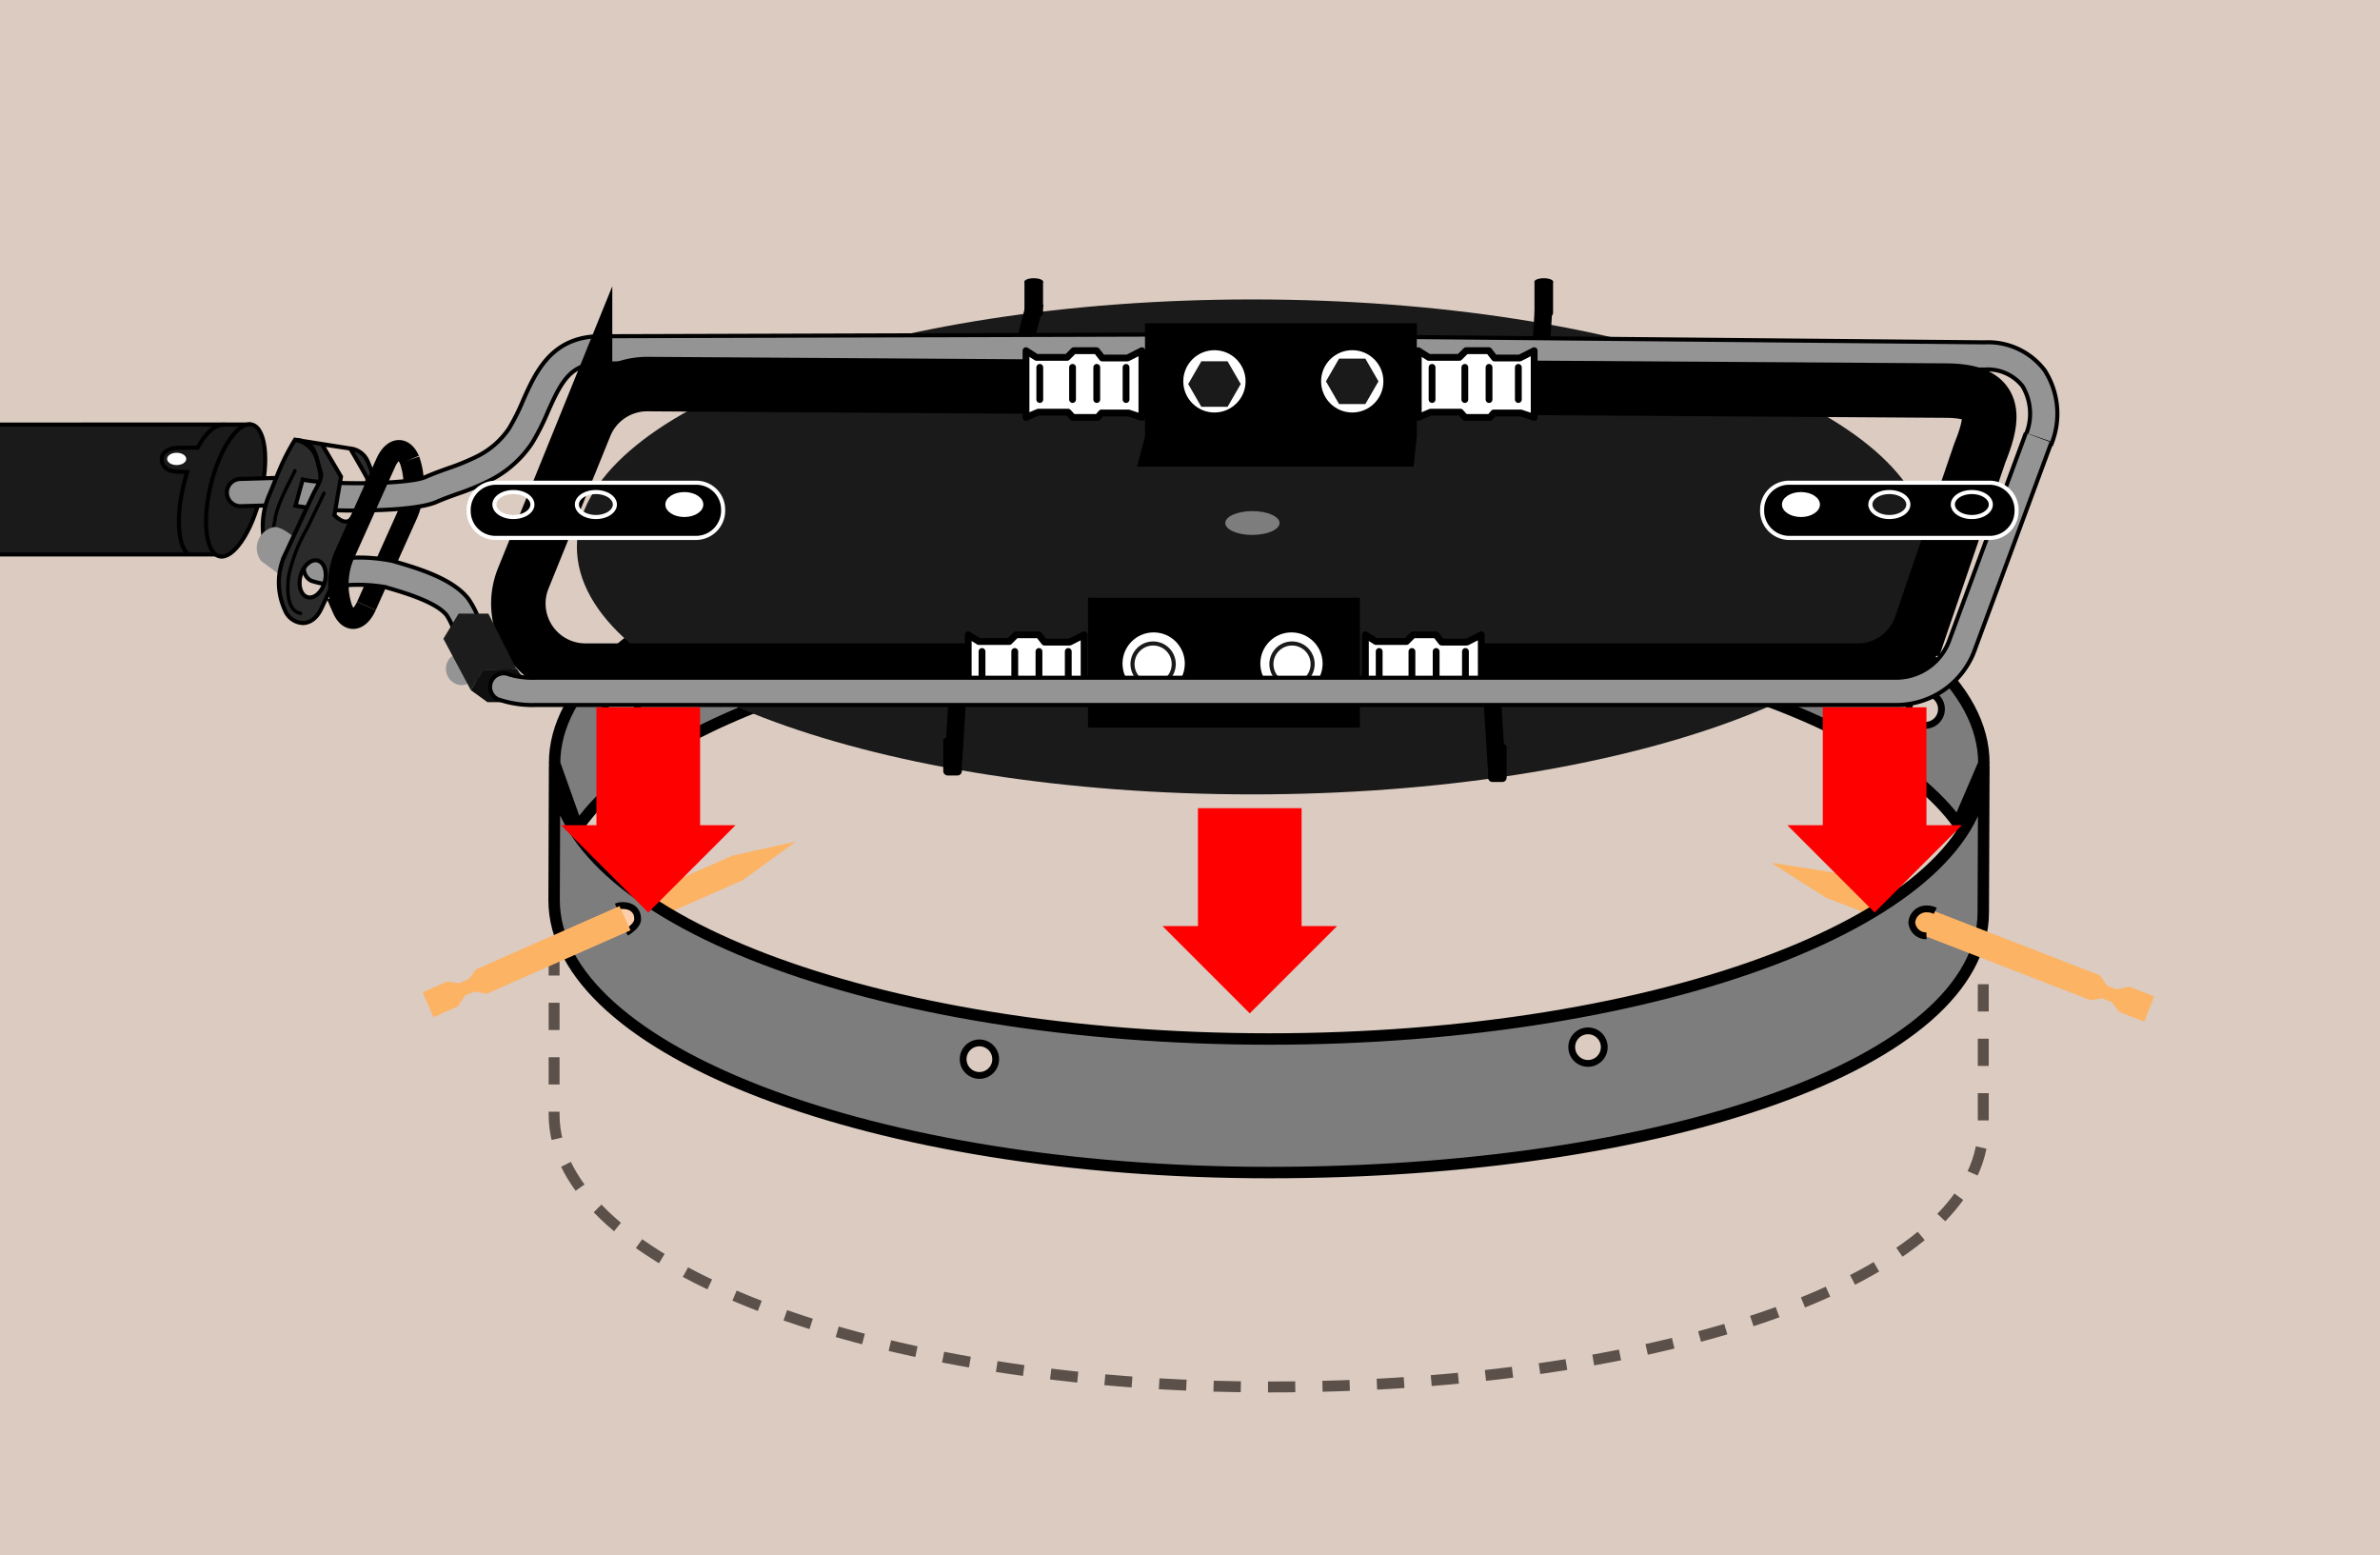 <svg xmlns="http://www.w3.org/2000/svg" xmlns:xlink="http://www.w3.org/1999/xlink" width="231.528" height="151.278" viewBox="0 0 231.528 151.278">
  <rect x="0" y="0" width="231.528" height="151.278" fill="#333333" stroke="none"/>
  <defs>
    <clipPath id="clip-path">
      <rect id="長方形_277" data-name="長方形 277" width="151.278" height="231.528" transform="translate(-821.421 1639.055) rotate(-90)" fill="none"/>
    </clipPath>
  </defs>
  <g id="グループ_787" data-name="グループ 787" transform="translate(821.421 -1487.778)">
    <g id="グループ_773" data-name="グループ 773" clip-path="url(#clip-path)">
      <rect id="長方形_268" data-name="長方形 268" width="157.492" height="241.039" transform="translate(-824.999 1642.603) rotate(-90)" fill="#dbcbc0"/>
      <g id="グループ_772" data-name="グループ 772">
        <g id="グループ_751" data-name="グループ 751">
          <path id="パス_4650" data-name="パス 4650" d="M-639.469,1576.755l-4.339-1.682-5.221-3.324.02-.051,6.137.964,5.908,2.291" fill="#fdb364"/>
          <path id="パス_4651" data-name="パス 4651" d="M-703.83,1535.706l-8.642-7.78-.286-1.181-.745-.671-1.244-.2-1.922-1.73,1.766-1.961,1.922,1.73.362,1.176.745.671,1.133.241,10.823,9.743" fill="#fdcfad" stroke="#000" stroke-miterlimit="10" stroke-width="0.662"/>
          <path id="パス_4652" data-name="パス 4652" d="M-758.59,1574.708l8.407-3.709,6.043-1.341.022.05-5.021,3.657-7.221,3.186" fill="#fdb364"/>
          <path id="パス_4653" data-name="パス 4653" d="M-628.428,1562.02c0-14.692-31.126-26.6-69.521-26.6s-69.521,11.91-69.521,26.6l2.233,6.271c7.775-11.442,34.953-19.889,67.288-19.889,31.946,0,58.86,8.246,67,19.478Z" fill="#7d7d7d" stroke="#000" stroke-miterlimit="10" stroke-width="1.113"/>
          <path id="パス_4654" data-name="パス 4654" d="M-628.487,1576.483c0,14.692-31.067,25.335-69.462,25.335s-69.568-11.805-69.568-26.5l.047-13.09c0,14.692,31.125,26.6,69.521,26.6s69.521-11.911,69.521-26.6Z" fill="#7d7d7d" stroke="#000" stroke-miterlimit="10" stroke-width="1.113"/>
          <path id="パス_4655" data-name="パス 4655" d="M-628.487,1583.5v13.833c0,14.692-31.067,25.336-69.462,25.336s-69.568-11.805-69.568-26.5v-15.048" fill="none" stroke="#5b504a" stroke-miterlimit="10" stroke-width="1.06" stroke-dasharray="2.649 2.649"/>
          <circle id="楕円形_429" data-name="楕円形 429" cx="1.583" cy="1.583" r="1.583" transform="translate(-739.436 1543.441)" fill="#dbcbc0" stroke="#000" stroke-miterlimit="10" stroke-width="0.662"/>
          <circle id="楕円形_430" data-name="楕円形 430" cx="1.583" cy="1.583" r="1.583" transform="translate(-762.555 1554.683)" fill="#dbcbc0" stroke="#000" stroke-miterlimit="10" stroke-width="0.662"/>
          <circle id="楕円形_431" data-name="楕円形 431" cx="1.583" cy="1.583" r="1.583" transform="translate(-659.154 1543.441)" fill="#dbcbc0" stroke="#000" stroke-miterlimit="10" stroke-width="0.662"/>
          <circle id="楕円形_432" data-name="楕円形 432" cx="1.583" cy="1.583" r="1.583" transform="translate(-727.726 1589.206)" fill="#dbcbc0" stroke="#000" stroke-miterlimit="10" stroke-width="0.662"/>
          <circle id="楕円形_433" data-name="楕円形 433" cx="1.583" cy="1.583" r="1.583" transform="translate(-668.523 1588.035)" fill="#dbcbc0" stroke="#000" stroke-miterlimit="10" stroke-width="0.662"/>
          <circle id="楕円形_434" data-name="楕円形 434" cx="1.583" cy="1.583" r="1.583" transform="translate(-635.719 1555.158)" fill="#dbcbc0" stroke="#000" stroke-miterlimit="10" stroke-width="0.662"/>
          <path id="パス_4656" data-name="パス 4656" d="M-760.5,1578.488c.431-.283,1.109-.766,1.109-1.319,0-.875-.6-1.32-1.478-1.32a1.581,1.581,0,0,0-.606.12" fill="#fdcfad" stroke="#000" stroke-miterlimit="10" stroke-width="0.662"/>
          <path id="パス_4657" data-name="パス 4657" d="M-633.4,1576.334l16.265,6.307.687,1,.935.362,1.232-.258,2.411.935-.954,2.461-2.411-.935-.756-.97-.935-.363-1.144.177-16.1-6.242" fill="#fdb364"/>
          <path id="パス_4658" data-name="パス 4658" d="M-760.084,1578.255l-13.994,6.174-1.195-.223-.918.4-.689,1.054-2.366,1.044-1.065-2.415,2.366-1.044,1.221.152.918-.4.684-.934,13.962-6.16" fill="#fdb364"/>
          <path id="パス_4659" data-name="パス 4659" d="M-633.159,1576.369a1.669,1.669,0,0,0-.78-.19,1.414,1.414,0,0,0-1.5,1.307,1.4,1.4,0,0,0,1.427,1.306" fill="#fdb364" stroke="#000" stroke-miterlimit="10" stroke-width="0.662"/>
        </g>
        <g id="グループ_771" data-name="グループ 771">
          <path id="パス_4660" data-name="パス 4660" d="M-797.2,1529.064l-27.853.007h-8.656c-6.334,1.231-6.334,12.632-3.167,12.632h36.787Z" fill="#1a1a1a" stroke="#000" stroke-miterlimit="10" stroke-width="0.397"/>
          <g id="グループ_752" data-name="グループ 752">
            <ellipse id="楕円形_435" data-name="楕円形 435" cx="6.597" cy="2.474" rx="6.597" ry="2.474" transform="translate(-802.487 1541.284) rotate(-76.089)" fill="#1a1a1a" stroke="#000" stroke-miterlimit="10" stroke-width="0.397"/>
            <ellipse id="楕円形_436" data-name="楕円形 436" cx="1.242" cy="0.466" rx="1.242" ry="0.466" transform="translate(-799.251 1536.569) rotate(-76.089)"/>
          </g>
          <g id="グループ_753" data-name="グループ 753">
            <path id="パス_4661" data-name="パス 4661" d="M-798.026,1537.011a1.326,1.326,0,0,1-1.323-1.286,1.325,1.325,0,0,1,1.285-1.363l3.59-.106h.04a1.326,1.326,0,0,1,1.323,1.286,1.327,1.327,0,0,1-1.286,1.363l-3.589.106Z" fill="#949494" stroke="#000" stroke-miterlimit="10" stroke-width="0.397"/>
          </g>
          <path id="パス_4662" data-name="パス 4662" d="M-781.579,1532.5a7.352,7.352,0,0,1-.159,5.222l-4.037,8.983" fill="none" stroke="#000" stroke-miterlimit="10" stroke-width="1.987"/>
          <path id="パス_4663" data-name="パス 4663" d="M-790.632,1532.318a2.606,2.606,0,0,0-2.1-1.752,21.1,21.1,0,0,0-1.579,3.1l-.874,2.152a7.555,7.555,0,0,0-.219,5.691,2.473,2.473,0,0,0,1.733,1.567c.463,0,1.334-.251,2-1.916l.872-2.152A10.307,10.307,0,0,0-790.632,1532.318Z" fill="#2b2b2b" stroke="#000" stroke-miterlimit="10" stroke-width="0.397"/>
          <path id="パス_4664" data-name="パス 4664" d="M-792.729,1533.557c-.517,1.163-1.789,3.262-1.962,4.924a2.921,2.921,0,0,0,.66,2.771" fill="none" stroke="#000" stroke-linecap="round" stroke-linejoin="round" stroke-width="0.331"/>
          <path id="パス_4665" data-name="パス 4665" d="M-792.958,1539.909s-1.267-1.056-1.9-.845a2.078,2.078,0,0,0-1.161,3.273l2.006,1.478,1.477-1.795Z" fill="#949494"/>
          <path id="パス_4666" data-name="パス 4666" d="M-775.614,1554.9l1.605,1.161h2.217l1.636-1.636-1.027-1.57-3.238.114Z" fill="#0f0f0f"/>
          <path id="パス_4667" data-name="パス 4667" d="M-699.585,1516.9c-36.293,0-65.715,10.775-65.715,24.068s29.422,24.069,65.715,24.069,65.714-10.776,65.714-24.069S-663.292,1516.9-699.585,1516.9Zm0,22.907c-1.458,0-2.64-.52-2.64-1.161s1.182-1.161,2.64-1.161,2.639.52,2.639,1.161S-698.128,1539.8-699.585,1539.8Z" fill="#1a1a1a"/>
          <g id="グループ_754" data-name="グループ 754">
            <path id="パス_4668" data-name="パス 4668" d="M-721.693,1524.338l-1.706-.106,1.786-6.914,1.706.106Z"/>
          </g>
          <g id="グループ_755" data-name="グループ 755">
            <path id="パス_4669" data-name="パス 4669" d="M-670.81,1524.338l-1.706-.106.414-6.809,1.706.106Z"/>
          </g>
          <g id="グループ_756" data-name="グループ 756">
            <path id="パス_4670" data-name="パス 4670" d="M-786.505,1537.42a30.894,30.894,0,0,1-6.174-.457l.709-2.553c1.791.5,10.176.544,11.932-.235.718-.319,1.459-.585,2.2-.851a22.414,22.414,0,0,0,2.686-1.093,8.153,8.153,0,0,0,3.245-2.771,21.023,21.023,0,0,0,1.358-2.707c1.239-2.788,2.782-6.258,7.527-6.273l53.3-.159,81.362.752a6.914,6.914,0,0,1,5.846,2.721,7.824,7.824,0,0,1,.665,7.148l-2.507-.858a5.244,5.244,0,0,0-.313-4.751,4.31,4.31,0,0,0-3.7-1.611l-81.358-.752-53.285.159c-2.885.009-3.779,1.7-5.111,4.7a23.117,23.117,0,0,1-1.54,3.049,10.753,10.753,0,0,1-4.27,3.707,24.2,24.2,0,0,1-3.006,1.232c-.683.245-1.363.488-2.023.779C-780.3,1537.187-783.49,1537.42-786.505,1537.42Z" fill="#949494" stroke="#000" stroke-miterlimit="10" stroke-width="0.397"/>
          </g>
          <path id="パス_4671" data-name="パス 4671" d="M-672.27,1525.5l39.982.264c4.629,0,5.223,1.728,3.484,6.017l-5.86,17.147A6.524,6.524,0,0,1-640.71,1553h-47.039" fill="none" stroke="#000" stroke-miterlimit="10" stroke-width="5.298"/>
          <path id="パス_4672" data-name="パス 4672" d="M-726.109,1553h-38.362a6.524,6.524,0,0,1-6.046-8.975l6.01-14.822a6.525,6.525,0,0,1,6.046-4.072l38.29.248" fill="none" stroke="#000" stroke-miterlimit="10" stroke-width="5.298"/>
          <rect id="長方形_269" data-name="長方形 269" width="26.444" height="12.625" transform="translate(-715.579 1545.916)"/>
          <rect id="長方形_270" data-name="長方形 270" width="26.444" height="11.084" transform="translate(-710.036 1519.218)"/>
          <path id="パス_4673" data-name="パス 4673" d="M-683.592,1530.2h-26.431l-.792,2.956h26.906Z"/>
          <circle id="楕円形_437" data-name="楕円形 437" cx="3.03" cy="3.03" r="3.03" transform="translate(-706.31 1521.836)" fill="#fff"/>
          <circle id="楕円形_438" data-name="楕円形 438" cx="3.03" cy="3.03" r="3.03" transform="translate(-692.903 1521.836)" fill="#fff"/>
          <circle id="楕円形_439" data-name="楕円形 439" cx="3.03" cy="3.03" r="3.03" transform="translate(-712.222 1549.283)" fill="#fff"/>
          <circle id="楕円形_440" data-name="楕円形 440" cx="3.03" cy="3.03" r="3.03" transform="translate(-698.815 1549.283)" fill="#fff"/>
          <g id="グループ_757" data-name="グループ 757">
            <path id="パス_4674" data-name="パス 4674" d="M-677.321,1556.007l-1.3-.435h-2.633l-.376.435h-2.4l-.475-.515h-2.89l-1.2.515v-6.492l1.026.653h2.969l.653-.653h2.217l.554.713h2.454l1.4-.713Z" fill="#fff" stroke="#000" stroke-linecap="round" stroke-linejoin="round" stroke-width="0.662"/>
            <line id="線_425" data-name="線 425" y2="3.127" transform="translate(-687.254 1551.138)" fill="none" stroke="#000" stroke-linecap="round" stroke-linejoin="round" stroke-width="0.662"/>
            <line id="線_426" data-name="線 426" y2="3.127" transform="translate(-684.067 1551.138)" fill="none" stroke="#000" stroke-linecap="round" stroke-linejoin="round" stroke-width="0.662"/>
            <line id="線_427" data-name="線 427" y2="3.127" transform="translate(-681.712 1551.138)" fill="none" stroke="#000" stroke-linecap="round" stroke-linejoin="round" stroke-width="0.662"/>
            <line id="線_428" data-name="線 428" y2="3.127" transform="translate(-678.862 1551.138)" fill="none" stroke="#000" stroke-linecap="round" stroke-linejoin="round" stroke-width="0.662"/>
          </g>
          <g id="グループ_758" data-name="グループ 758">
            <path id="パス_4675" data-name="パス 4675" d="M-715.958,1556.007l-1.3-.435h-2.633l-.376.435h-2.4l-.475-.515h-2.89l-1.2.515v-6.492l1.026.653h2.969l.653-.653h2.217l.554.713h2.454l1.4-.713Z" fill="#fff" stroke="#000" stroke-linecap="round" stroke-linejoin="round" stroke-width="0.662"/>
            <line id="線_429" data-name="線 429" y2="3.127" transform="translate(-725.891 1551.138)" fill="none" stroke="#000" stroke-linecap="round" stroke-linejoin="round" stroke-width="0.662"/>
            <line id="線_430" data-name="線 430" y2="3.127" transform="translate(-722.704 1551.138)" fill="none" stroke="#000" stroke-linecap="round" stroke-linejoin="round" stroke-width="0.662"/>
            <line id="線_431" data-name="線 431" y2="3.127" transform="translate(-720.349 1551.138)" fill="none" stroke="#000" stroke-linecap="round" stroke-linejoin="round" stroke-width="0.662"/>
            <line id="線_432" data-name="線 432" y2="3.127" transform="translate(-717.499 1551.138)" fill="none" stroke="#000" stroke-linecap="round" stroke-linejoin="round" stroke-width="0.662"/>
          </g>
          <g id="グループ_759" data-name="グループ 759">
            <path id="パス_4676" data-name="パス 4676" d="M-710.336,1528.376l-1.3-.435h-2.633l-.376.435h-2.4l-.475-.515h-2.89l-1.2.515v-6.492l1.026.653h2.969l.653-.653h2.217l.554.713h2.454l1.4-.713Z" fill="#fff" stroke="#000" stroke-linecap="round" stroke-linejoin="round" stroke-width="0.662"/>
            <line id="線_433" data-name="線 433" y2="3.127" transform="translate(-720.27 1523.507)" fill="none" stroke="#000" stroke-linecap="round" stroke-linejoin="round" stroke-width="0.662"/>
            <line id="線_434" data-name="線 434" y2="3.127" transform="translate(-717.083 1523.507)" fill="none" stroke="#000" stroke-linecap="round" stroke-linejoin="round" stroke-width="0.662"/>
            <line id="線_435" data-name="線 435" y2="3.127" transform="translate(-714.727 1523.507)" fill="none" stroke="#000" stroke-linecap="round" stroke-linejoin="round" stroke-width="0.662"/>
            <line id="線_436" data-name="線 436" y2="3.127" transform="translate(-711.877 1523.507)" fill="none" stroke="#000" stroke-linecap="round" stroke-linejoin="round" stroke-width="0.662"/>
          </g>
          <g id="グループ_760" data-name="グループ 760">
            <path id="パス_4677" data-name="パス 4677" d="M-672.175,1528.376l-1.3-.435h-2.633l-.376.435h-2.4l-.475-.515h-2.89l-1.2.515v-6.492l1.026.653h2.969l.653-.653h2.217l.554.713h2.454l1.4-.713Z" fill="#fff" stroke="#000" stroke-linecap="round" stroke-linejoin="round" stroke-width="0.662"/>
            <line id="線_437" data-name="線 437" y2="3.127" transform="translate(-682.108 1523.507)" fill="none" stroke="#000" stroke-linecap="round" stroke-linejoin="round" stroke-width="0.662"/>
            <line id="線_438" data-name="線 438" y2="3.127" transform="translate(-678.921 1523.507)" fill="none" stroke="#000" stroke-linecap="round" stroke-linejoin="round" stroke-width="0.662"/>
            <line id="線_439" data-name="線 439" y2="3.127" transform="translate(-676.566 1523.507)" fill="none" stroke="#000" stroke-linecap="round" stroke-linejoin="round" stroke-width="0.662"/>
            <line id="線_440" data-name="線 440" y2="3.127" transform="translate(-673.715 1523.507)" fill="none" stroke="#000" stroke-linecap="round" stroke-linejoin="round" stroke-width="0.662"/>
          </g>
          <path id="パス_4678" data-name="パス 4678" d="M-702,1522.917h-2.555l-1.278,2.213,1.278,2.213H-702l1.278-2.213Z" fill="#1a1a1a"/>
          <path id="パス_4679" data-name="パス 4679" d="M-688.6,1522.653h-2.555l-1.278,2.213,1.278,2.213h2.555l1.278-2.213Z" fill="#1a1a1a"/>
          <circle id="楕円形_441" data-name="楕円形 441" cx="2.006" cy="2.006" r="2.006" transform="translate(-711.25 1550.36)" fill="none" stroke="#1a1a1a" stroke-miterlimit="10" stroke-width="0.397"/>
          <circle id="楕円形_442" data-name="楕円形 442" cx="2.006" cy="2.006" r="2.006" transform="translate(-697.738 1550.36)" fill="none" stroke="#1a1a1a" stroke-miterlimit="10" stroke-width="0.397"/>
          <g id="グループ_761" data-name="グループ 761">
            <rect id="長方形_271" data-name="長方形 271" width="6.769" height="1.71" transform="matrix(0.062, -0.998, 0.998, 0.062, -729.52, 1561.708)"/>
          </g>
          <g id="グループ_762" data-name="グループ 762">
            <path id="長方形_272" data-name="長方形 272" d="M0,0H1.808a0,0,0,0,1,0,0V3.005a.432.432,0,0,1-.432.432H.432A.432.432,0,0,1,0,3.005V0A0,0,0,0,1,0,0Z" transform="translate(-729.658 1559.761)"/>
            <ellipse id="楕円形_443" data-name="楕円形 443" cx="0.913" cy="0.343" rx="0.913" ry="0.343" transform="translate(-729.666 1559.423)"/>
          </g>
          <g id="グループ_763" data-name="グループ 763">
            <path id="長方形_273" data-name="長方形 273" d="M0,0H1.808a0,0,0,0,1,0,0V3.005a.432.432,0,0,1-.432.432H.432A.432.432,0,0,1,0,3.005V0A0,0,0,0,1,0,0Z" transform="translate(-721.761 1515.176)"/>
            <ellipse id="楕円形_444" data-name="楕円形 444" cx="0.913" cy="0.343" rx="0.913" ry="0.343" transform="translate(-721.769 1514.837)"/>
          </g>
          <g id="グループ_764" data-name="グループ 764">
            <path id="長方形_274" data-name="長方形 274" d="M0,0H1.808a0,0,0,0,1,0,0V3.005a.432.432,0,0,1-.432.432H.432A.432.432,0,0,1,0,3.005V0A0,0,0,0,1,0,0Z" transform="translate(-672.146 1515.176)"/>
            <ellipse id="楕円形_445" data-name="楕円形 445" cx="0.913" cy="0.343" rx="0.913" ry="0.343" transform="translate(-672.154 1514.837)"/>
          </g>
          <g id="グループ_765" data-name="グループ 765">
            <rect id="長方形_275" data-name="長方形 275" width="1.71" height="6.769" transform="matrix(0.998, -0.062, 0.062, 0.998, -677.114, 1555.691)"/>
          </g>
          <g id="グループ_766" data-name="グループ 766">
            <path id="長方形_276" data-name="長方形 276" d="M.432,0h.944a.432.432,0,0,1,.432.432V3.438a0,0,0,0,1,0,0H0a0,0,0,0,1,0,0V.432A.432.432,0,0,1,.432,0Z" transform="translate(-674.852 1563.832) rotate(180)"/>
            <ellipse id="楕円形_446" data-name="楕円形 446" cx="0.913" cy="0.343" rx="0.913" ry="0.343" transform="translate(-676.669 1560.056)"/>
          </g>
          <g id="グループ_767" data-name="グループ 767">
            <path id="パス_4680" data-name="パス 4680" d="M-753.687,1534.725h-19.531a2.65,2.65,0,0,0-2.612,2.755,2.616,2.616,0,0,0,2.612,2.614h19.531a2.65,2.65,0,0,0,2.612-2.755A2.616,2.616,0,0,0-753.687,1534.725Zm-17.788,3.336c-1.021,0-1.848-.543-1.848-1.214s.827-1.214,1.848-1.214,1.847.544,1.847,1.214S-770.455,1538.061-771.475,1538.061Zm8.023,0c-1.021,0-1.848-.543-1.848-1.214s.827-1.214,1.848-1.214,1.847.544,1.847,1.214S-762.432,1538.061-763.452,1538.061Z" stroke="#fff" stroke-miterlimit="10" stroke-width="0.397"/>
            <ellipse id="楕円形_447" data-name="楕円形 447" cx="1.847" cy="1.214" rx="1.847" ry="1.214" transform="translate(-756.696 1535.633)" fill="#fff"/>
          </g>
          <g id="グループ_768" data-name="グループ 768">
            <path id="パス_4681" data-name="パス 4681" d="M-771.794,1555.791a1.338,1.338,0,0,1-.548-.119,8.391,8.391,0,0,1-3.9-3.76,10.969,10.969,0,0,1-.855-2.234,6.427,6.427,0,0,0-.863-2.052c-1-1.289-4.133-2.211-5.82-2.7l-.159-.048a15.7,15.7,0,0,0-3.387-.209,9.486,9.486,0,0,1-3.8-.4,1.324,1.324,0,0,1-.592-1.777,1.326,1.326,0,0,1,1.777-.592,14.7,14.7,0,0,0,2.614.124,16.4,16.4,0,0,1,4.135.318l.157.047c2.25.659,5.647,1.658,7.17,3.624a8.628,8.628,0,0,1,1.3,2.914,8.761,8.761,0,0,0,.635,1.711,5.751,5.751,0,0,0,2.678,2.632,1.326,1.326,0,0,1,.656,1.755A1.326,1.326,0,0,1-771.794,1555.791Z" fill="#949494" stroke="#000" stroke-miterlimit="10" stroke-width="0.397"/>
          </g>
          <path id="パス_4682" data-name="パス 4682" d="M-775.574,1554.879l1.605,1.161h2.217l1.636-1.636-1.027-1.57-3.3.105Z" fill="#0f0f0f"/>
          <g id="グループ_769" data-name="グループ 769">
            <path id="パス_4683" data-name="パス 4683" d="M-621.86,1530.814l-7.391,20a8.143,8.143,0,0,1-7.571,5.527h-132.45a10.3,10.3,0,0,1-3.7-.55,1.325,1.325,0,0,1-.655-1.755,1.329,1.329,0,0,1,1.755-.656,8.212,8.212,0,0,0,2.6.312h132.45a5.52,5.52,0,0,0,5.087-3.8l7.39-20" fill="#949494" stroke="#000" stroke-miterlimit="10" stroke-width="0.397"/>
          </g>
          <ellipse id="楕円形_448" data-name="楕円形 448" cx="1.445" cy="1.544" rx="1.445" ry="1.544" transform="translate(-778.523 1552.041) rotate(-23.519)" fill="#949494"/>
          <path id="パス_4684" data-name="パス 4684" d="M-773.91,1547.457h-2.9l-1.477,2.443,2.67,5,1.193-1.932,3.238-.114Z" fill="#1c1c1c"/>
          <path id="パス_4685" data-name="パス 4685" d="M-785.093,1534.208a11.67,11.67,0,0,0-.528-1.478,2.082,2.082,0,0,0-1.729-1.331s1.076,1.822,1.623,2.836c.3.557-.813,2.968-1.5,3.958-.6.86-1.663-.316-1.663-.316l.641-3.747-1.855-3.142,2.758.411-5.264-.833a2.023,2.023,0,0,1,1.607.806,4.093,4.093,0,0,1,.434,1.1q.179.636.359,1.27c.174.617-.5,1.568-.759,2.132q-.607,1.3-1.214,2.6-.8,1.729-1.61,3.459a6.46,6.46,0,0,0,.1,5.2,1.967,1.967,0,0,0,1.724,1.24h.044c.421-.013,1.212-.216,1.778-1.441l3.559-7.668C-785.241,1536.307-784.556,1535.212-785.093,1534.208Zm-6.408,11.65c-.646-.18-.947-1.123-.673-2.106s1.02-1.633,1.666-1.453.947,1.123.672,2.106S-790.856,1546.038-791.5,1545.858Z" fill="#2b2b2b" stroke="#000" stroke-miterlimit="10" stroke-width="0.397"/>
          <path id="パス_4686" data-name="パス 4686" d="M-789.9,1535.739l-1.654,3.443a15.806,15.806,0,0,0-1.786,4.614c-.14,1.041-.268,3.378,1.157,3.634" fill="none" stroke="#000" stroke-linecap="round" stroke-linejoin="round" stroke-width="0.331"/>
          <path id="パス_4687" data-name="パス 4687" d="M-785.775,1546.708c-.686,1.527-1.727,1.665-2.326.308h0a7.352,7.352,0,0,1,.159-5.222l4.036-8.983c.687-1.527,1.728-1.665,2.327-.308h0" fill="none" stroke="#000" stroke-miterlimit="10" stroke-width="1.987"/>
          <ellipse id="楕円形_449" data-name="楕円形 449" cx="0.93" cy="0.597" rx="0.93" ry="0.597" transform="translate(-805.164 1531.814)" fill="#fff"/>
          <path id="パス_4688" data-name="パス 4688" d="M-803.175,1541.631c-.948-.866-1.133-3.654-.365-6.751.1-.394.316-1.191.316-1.191l-1.188-.048c-.945-.106-1.339-.694-1.266-1.346s.871-.99,1.809-.966l1.673-.016c.843-1.542,1.706-2.234,2.643-2.242" fill="none" stroke="#000" stroke-miterlimit="10" stroke-width="0.397"/>
          <g id="グループ_770" data-name="グループ 770">
            <path id="パス_4689" data-name="パス 4689" d="M-650,1537.339a2.65,2.65,0,0,0,2.612,2.755h19.53a2.615,2.615,0,0,0,2.612-2.614,2.649,2.649,0,0,0-2.612-2.755h-19.53A2.616,2.616,0,0,0-650,1537.339Zm18.552-.492c0-.67.828-1.214,1.848-1.214s1.847.544,1.847,1.214-.827,1.214-1.847,1.214S-631.444,1537.518-631.444,1536.847Zm-8.022,0c0-.67.827-1.214,1.847-1.214s1.847.544,1.847,1.214-.827,1.214-1.847,1.214S-639.466,1537.518-639.466,1536.847Z" stroke="#fff" stroke-miterlimit="10" stroke-width="0.397"/>
            <ellipse id="楕円形_450" data-name="楕円形 450" cx="1.847" cy="1.214" rx="1.847" ry="1.214" transform="translate(-648.07 1535.633)" fill="#fff"/>
          </g>
        </g>
        <path id="パス_4690" data-name="パス 4690" d="M-704.884,1566.383v11.463h-3.447l8.489,8.489,8.49-8.489H-694.8v-11.463Z" fill="#ff0001"/>
        <path id="パス_4691" data-name="パス 4691" d="M-644.1,1556.572v11.463h-3.447l8.489,8.489,8.49-8.489h-3.447v-11.463Z" fill="#ff0001"/>
        <path id="パス_4692" data-name="パス 4692" d="M-763.4,1556.572v11.463h-3.447l8.489,8.489,8.49-8.489h-3.447v-11.463Z" fill="#ff0001"/>
      </g>
    </g>
  </g>
</svg>
